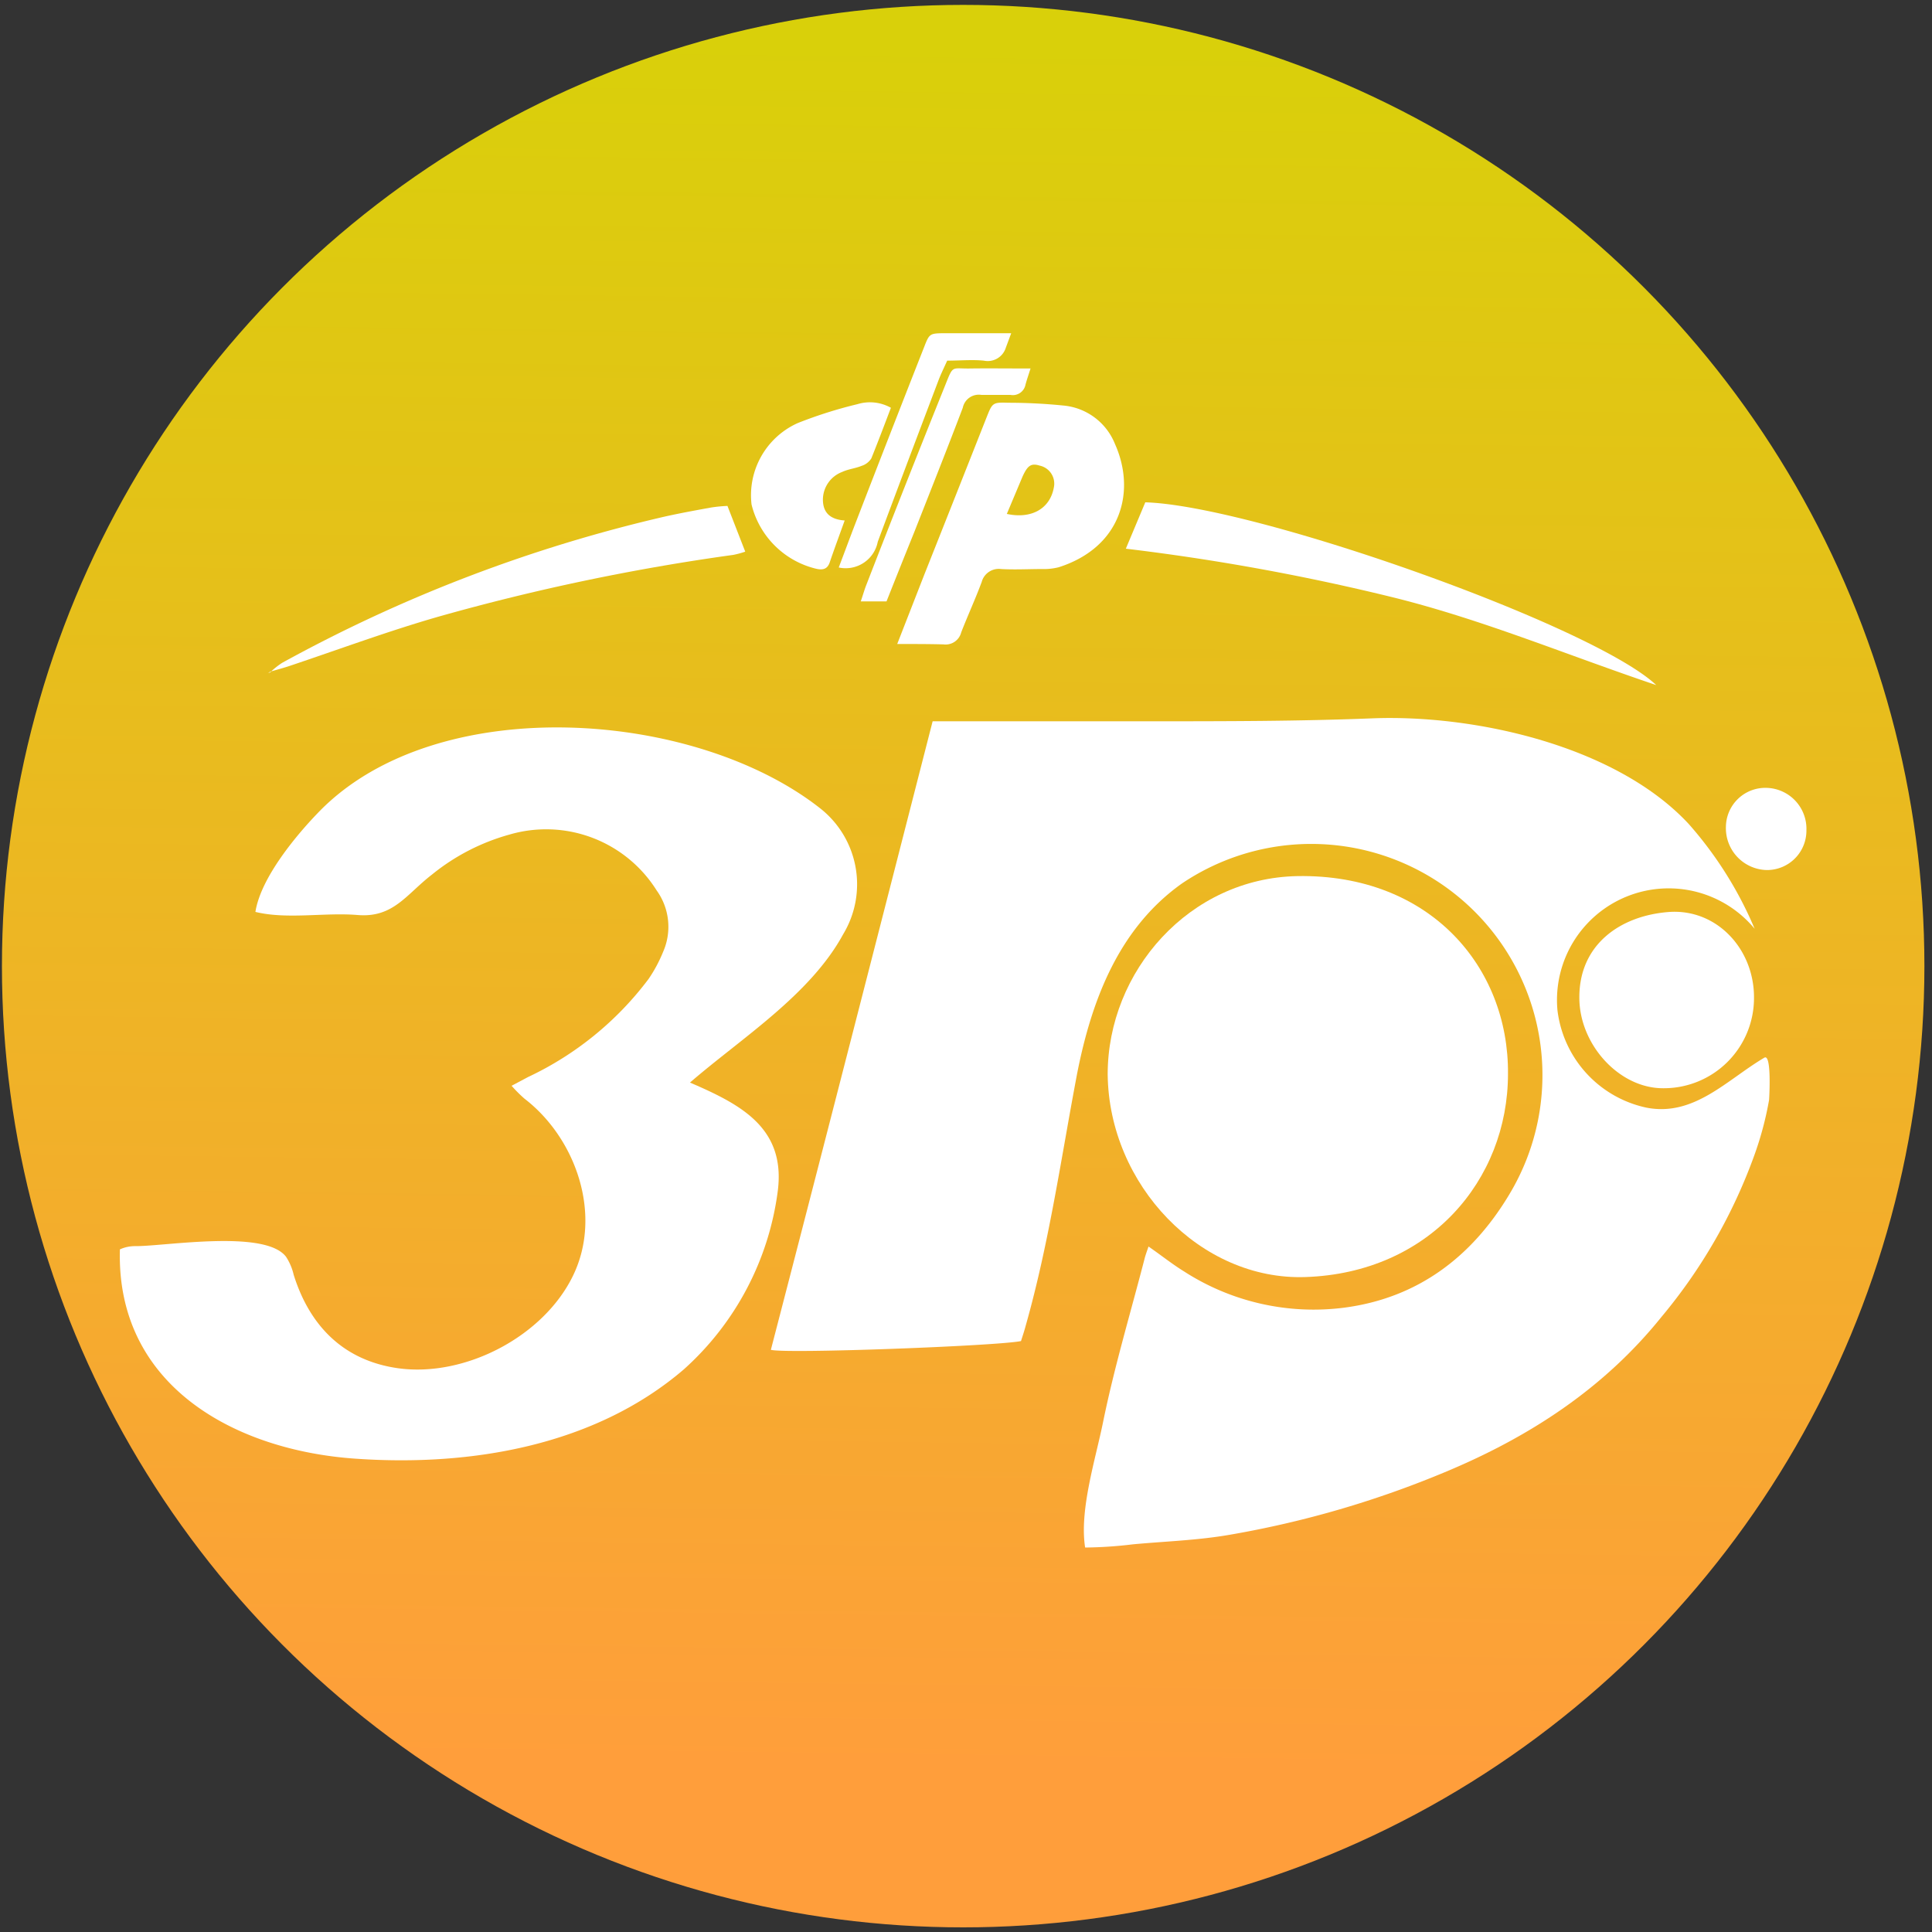 <svg id="图层_1" data-name="图层 1" xmlns="http://www.w3.org/2000/svg" xmlns:xlink="http://www.w3.org/1999/xlink" viewBox="0 0 150 150"><rect x="0" y="0" width="150" height="150" fill="#333333" stroke="none"/><defs><style>.cls-1{fill:url(#未命名的渐变_80);}.cls-2{fill:#fff;}</style><linearGradient id="未命名的渐变_80" x1="75.68" y1="3.15" x2="73.99" y2="137.55" gradientUnits="userSpaceOnUse"><stop offset="0" stop-color="#d9d00a"/><stop offset="1" stop-color="#ff9e3b"/></linearGradient></defs><circle class="cls-1" cx="74.78" cy="75.01" r="74.63"/><path class="cls-2" d="M136.23,72.11a8.67,8.67,0,0,0-15.31,6.32A8.81,8.81,0,0,0,127.84,86c3.69.71,6.23-2.16,9.14-3.88.59-.36.38,3.19.37,3.28a25.6,25.6,0,0,1-1.15,4.31A41.49,41.49,0,0,1,129,102.24c-4.45,5.54-10.21,9.29-16.68,12a77.34,77.34,0,0,1-16.85,4.92c-2.47.43-5,.51-7.5.74a33.2,33.2,0,0,1-3.72.25c-.46-2.89.8-6.83,1.39-9.73.87-4.27,2.12-8.43,3.21-12.64.08-.33.2-.64.32-1,1,.69,1.84,1.37,2.77,1.94a18.56,18.56,0,0,0,12.4,2.81c5.72-.74,9.94-3.94,12.85-8.81A17.95,17.95,0,0,0,91.77,68.59c-4.88,3.46-7,9-8.13,14.7-1.25,6.57-2.17,13.15-4,19.62-.11.42-.25.83-.37,1.21-1.83.38-18.27,1-19.42.68C64.06,88.59,68.21,72.38,72.41,56h1.76c5,0,10.07,0,15.1,0,5.78,0,11.56,0,17.33-.23,7.93-.3,18.86,2.13,24.5,8.19A29.63,29.63,0,0,1,136.23,72.11Z"/><path class="cls-2" d="M9.31,97a2.85,2.85,0,0,1,1.23-.25c2.36,0,10.06-1.31,11.67.83a4.29,4.29,0,0,1,.59,1.39c1.25,4,3.9,6.67,8.11,7.26,5.19.72,11.32-2.47,13.6-7.23s.17-10.66-3.79-13.7a10.89,10.89,0,0,1-1-1L41,83.62A25,25,0,0,0,50.36,76a11.06,11.06,0,0,0,1.12-2.09,4.83,4.83,0,0,0-.5-4.78,10.13,10.13,0,0,0-11.44-4.33,16.52,16.52,0,0,0-6,3.1c-2,1.54-3,3.38-5.79,3.14-2.55-.21-5.47.36-7.92-.24.42-2.67,3.2-6,5-7.84,9.15-9.31,29.08-7.89,38.85-.2a7.5,7.5,0,0,1,1.78,9.78c-2.56,4.71-7.89,8.05-11.89,11.51,3.92,1.69,7.43,3.5,6.82,8.39a22.47,22.47,0,0,1-7.3,13.88c-6.91,5.93-16.51,7.54-25.36,6.94C18.27,112.65,9,107.6,9.31,97Z"/><path class="cls-2" d="M117.08,83.37c0,8.27-6.12,15.46-15.73,15.78C93.21,99.43,86.09,92,86,83.41c0-8,6.34-15.24,14.74-15.39C111,67.85,117.15,75.07,117.08,83.37Z"/><path class="cls-2" d="M69.66,50l2.1-5.38q2.42-6.09,4.82-12.17c.47-1.18.47-1.22,1.7-1.18,1.41,0,2.82.07,4.22.21a4.78,4.78,0,0,1,4.07,3c1.63,3.64.51,8-4.37,9.56a4.71,4.71,0,0,1-1.3.14c-1.06,0-2.12.06-3.18,0a1.37,1.37,0,0,0-1.5,1c-.49,1.32-1.08,2.6-1.59,3.91a1.25,1.25,0,0,1-1.38.94C72.15,50,71.06,50,69.66,50Zm8.51-10.1c1.94.42,3.36-.43,3.65-2.05a1.43,1.43,0,0,0-1.1-1.7c-.67-.21-.94,0-1.33.85Z"/><path class="cls-2" d="M136.18,77.49a7,7,0,0,1-7.07,7c-3.41,0-6.51-3.41-6.49-7.07,0-4.08,3.16-6.31,6.9-6.61S136.21,73.67,136.18,77.49Z"/><path class="cls-2" d="M128.59,53.19c-6.89-2.32-13.42-5.06-20.31-6.78A172.71,172.71,0,0,0,87.41,42.6L88.92,39C97.4,39.25,123.71,48.58,128.59,53.19Z"/><path class="cls-2" d="M21,52.18a6.12,6.12,0,0,1,.91-.72A115.56,115.56,0,0,1,51.6,40.11c1.21-.27,2.42-.49,3.63-.71a11.21,11.21,0,0,1,1.25-.12l1.38,3.55a6.92,6.92,0,0,1-.92.25,169.52,169.52,0,0,0-22.87,4.79C30.13,49,26.29,50.43,22.4,51.73c-.46.15-.92.27-1.39.41Z"/><path class="cls-2" d="M69.17,31.66c-.5,1.32-1,2.64-1.52,3.93a1.38,1.38,0,0,1-.76.58c-.48.2-1,.24-1.5.47a2.31,2.31,0,0,0-1.5,2.14c0,1,.54,1.55,1.69,1.63-.43,1.2-.81,2.22-1.16,3.25-.18.54-.55.6-1,.51a6.8,6.8,0,0,1-5.07-5,6.14,6.14,0,0,1,3.58-6.32,34.25,34.25,0,0,1,4.64-1.47A3.32,3.32,0,0,1,69.17,31.66Z"/><path class="cls-2" d="M65.12,44.06c.43-1.13.81-2.16,1.2-3.18q2.7-7,5.42-13.91c.42-1.08.43-1.09,1.63-1.1,1.66,0,3.33,0,5.14,0L78.09,27A1.47,1.47,0,0,1,76.38,28c-.91-.09-1.84,0-2.84,0-.23.51-.47,1-.65,1.46-1.59,4.2-3.18,8.4-4.74,12.6A2.54,2.54,0,0,1,65.12,44.06Z"/><path class="cls-2" d="M68.83,46.69h-2c.17-.49.28-.9.44-1.3q3-7.74,6.12-15.49c.63-1.58.47-1.27,1.89-1.29s3.07,0,4.73,0c-.16.51-.29.88-.39,1.25a1,1,0,0,1-1.17.8c-.75,0-1.5,0-2.25,0a1.27,1.27,0,0,0-1.45,1c-1.22,3.21-2.49,6.41-3.75,9.61C70.28,43.05,69.56,44.85,68.83,46.69Z"/><path class="cls-2" d="M140.25,64.46a3.06,3.06,0,0,1-3.09,3.09A3.25,3.25,0,0,1,134,64.17a3.06,3.06,0,0,1,3.17-3A3.18,3.18,0,0,1,140.25,64.46Z"/><path class="cls-2" d="M21,52.14l-.2.13.23-.09Z"/></svg>